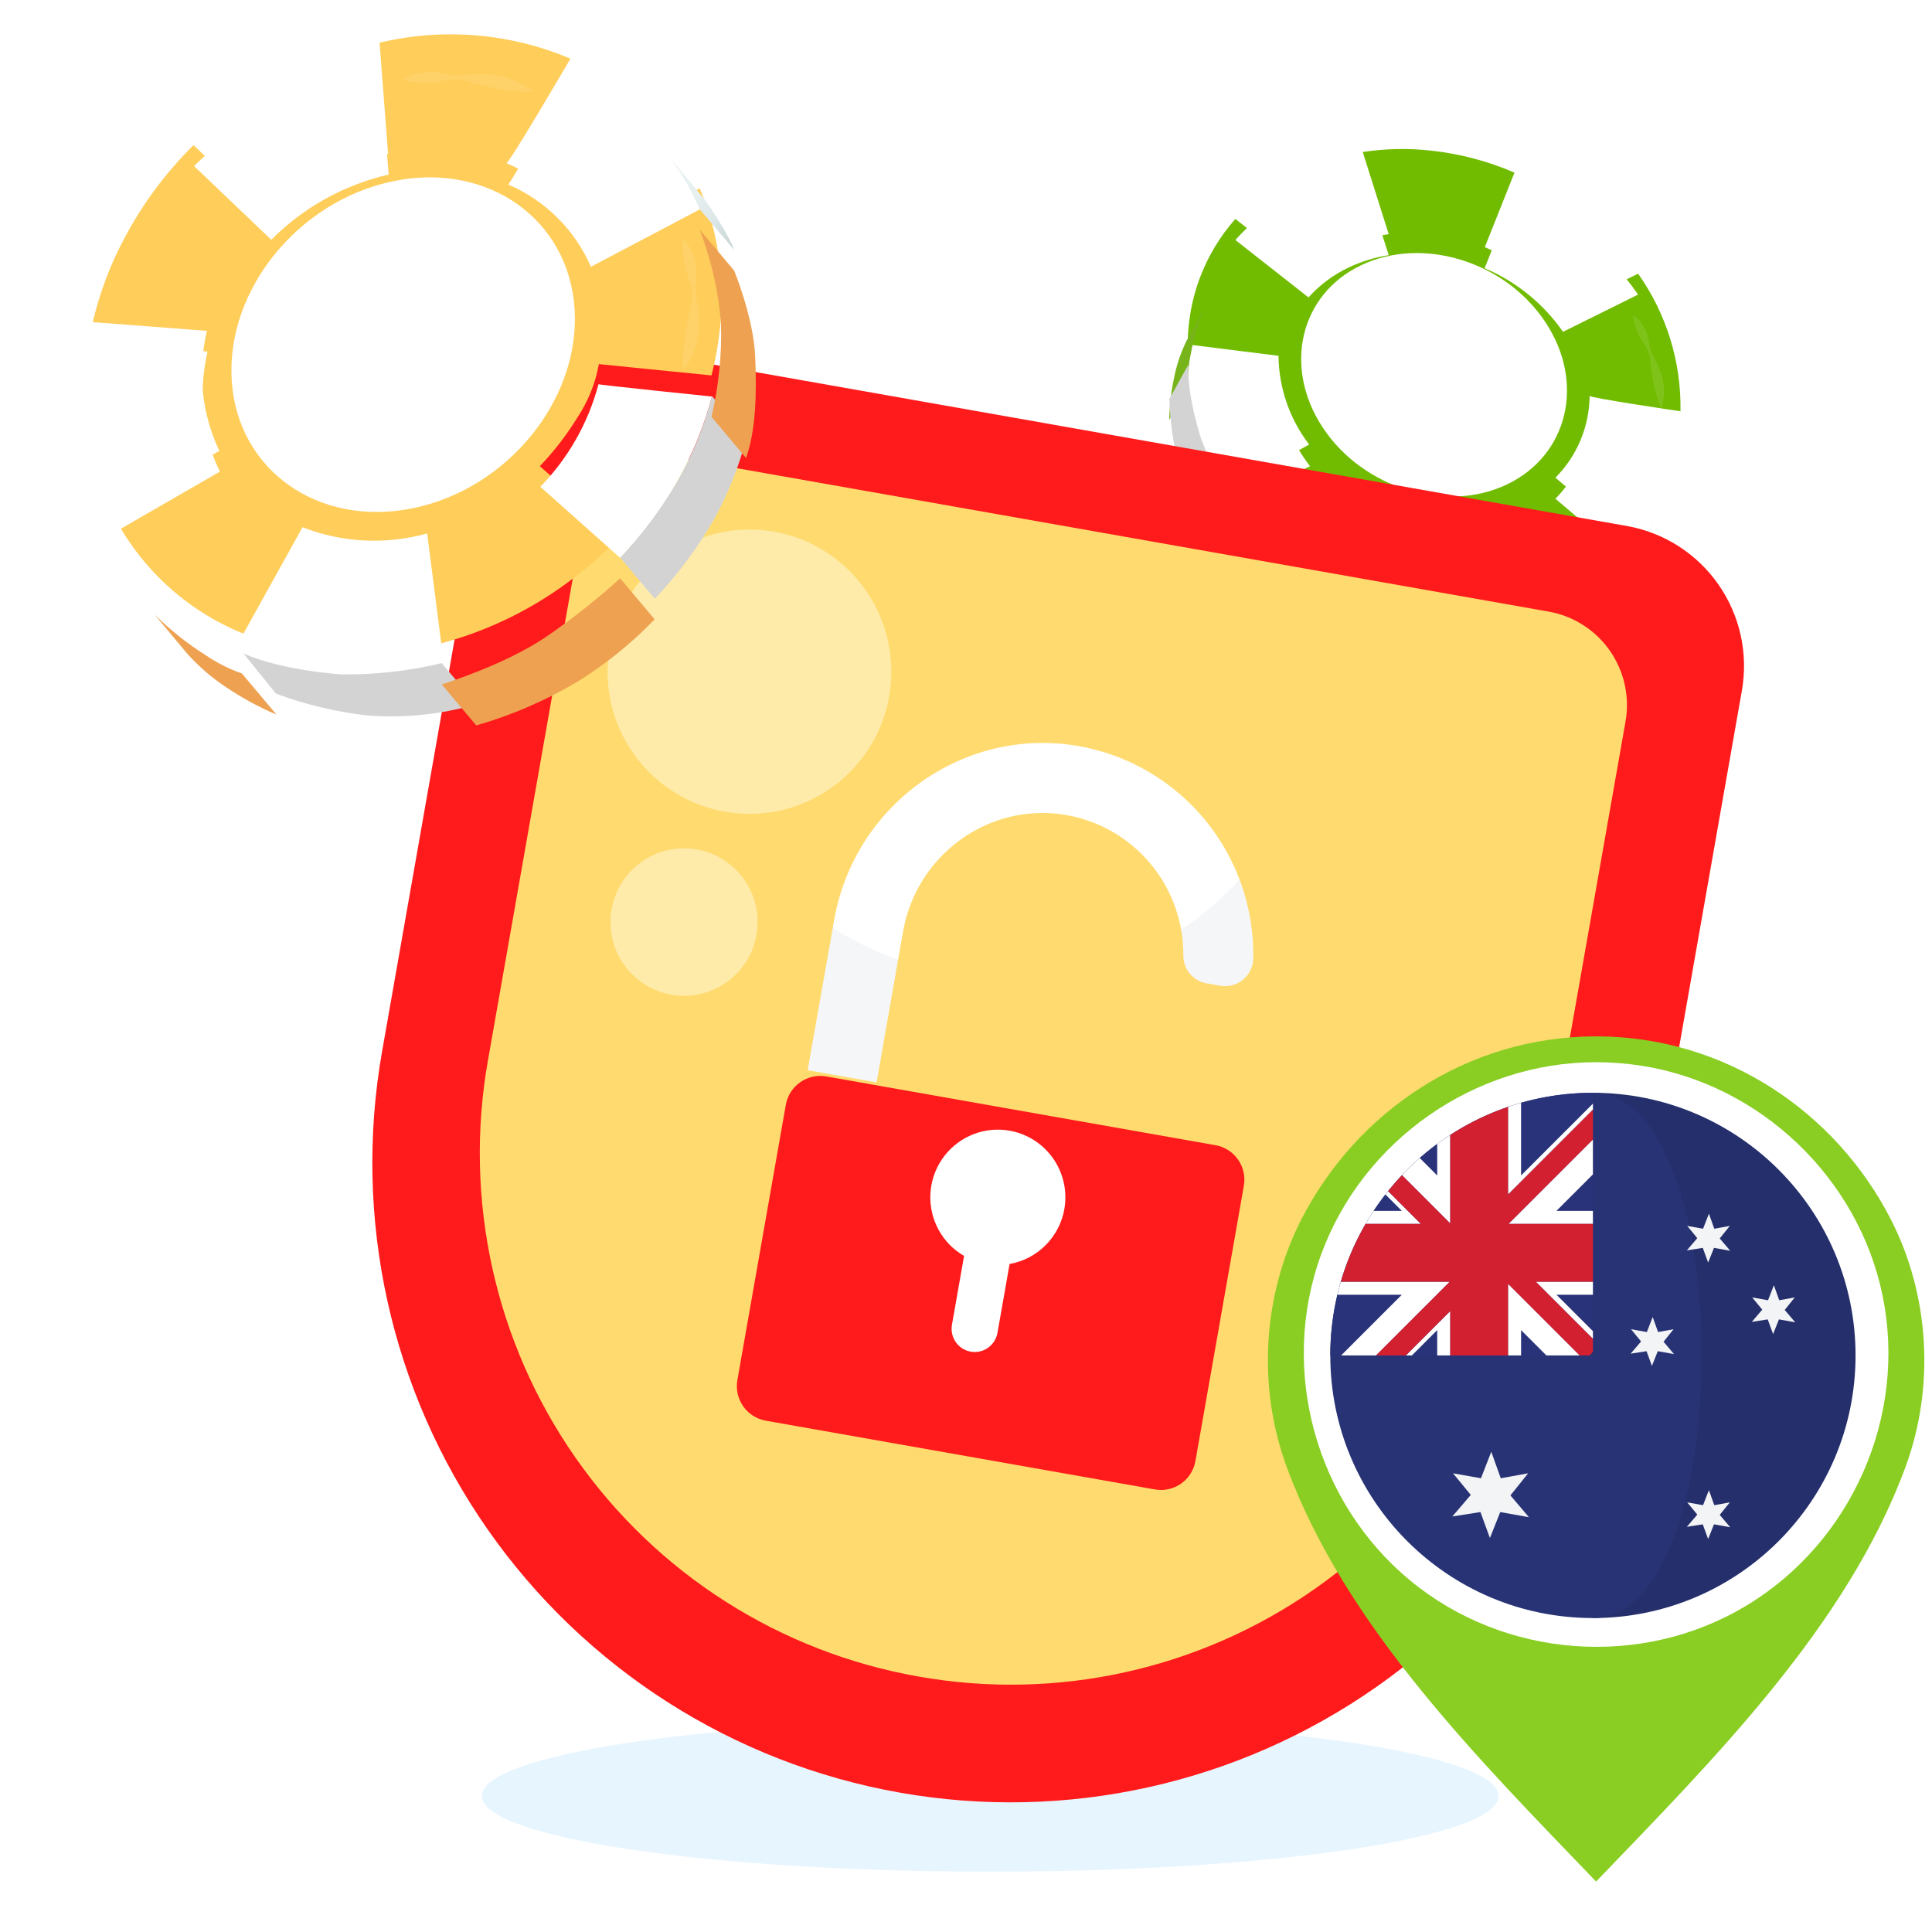 <?xml version="1.0" encoding="UTF-8"?> <svg xmlns="http://www.w3.org/2000/svg" width="320" height="320" viewBox="0 0 320 320" fill="none"><path d="M249.58 83.656C259.73 78.83 262.611 66.767 255.961 56.762C249.312 46.757 235.67 42.547 225.488 47.353C215.306 52.16 212.425 64.223 219.107 74.248C225.789 84.273 239.395 88.497 249.58 83.656Z" fill="white"></path><path d="M247.122 79.955C249.447 78.854 250.175 75.346 252.507 74.409C254.983 73.413 255.672 69.913 255.702 67.166C255.713 64.121 253.661 61.78 252.221 58.506C250.382 54.406 246.715 51.654 242.503 50.29C239.957 49.466 237.277 49.137 234.607 49.322C232.302 49.464 230.045 50.035 227.95 51.004C226.638 51.627 225.427 52.441 224.355 53.419C223.251 54.426 222.899 56.25 222.216 57.519C221.365 59.071 220.286 60.118 220.095 61.91C219.904 63.702 219.595 64.953 221.39 67.19C222.413 68.436 221.853 70.94 222.841 72.407C224.814 75.368 227.529 77.76 230.717 79.341C232.99 80.482 236.161 78.868 238.241 80.227C241.871 82.621 244.291 81.342 247.122 79.955Z" fill="white"></path><g filter="url(#filter0_i_2106_32578)"><path d="M236.826 28.336C233.127 27.938 229.392 28.022 225.714 28.586L230.014 42.187C224.913 42.933 220.222 45.404 216.721 49.189L204.609 39.673C199.537 45.411 196.734 52.802 196.725 60.46L211.76 62.345C211.815 67.662 213.597 72.818 216.838 77.034L204.794 83.766C208.56 88.786 213.294 93 218.718 96.157C220.583 97.268 222.523 98.249 224.522 99.094C224.882 99.247 225.059 99.317 225.227 99.382C225.394 99.448 229.84 86.929 229.84 86.929C232.216 87.877 234.684 88.573 237.205 89.006C239.569 89.495 242.009 89.495 244.373 89.007L248.299 102.543C256.178 101.53 263.836 98.111 269.355 92.486L257.631 82.534C261.212 78.926 263.244 74.062 263.293 68.979C263.279 69.316 278.339 71.531 278.339 71.531C278.493 63.379 276.034 55.392 271.322 48.739L258.878 54.886C255.64 50.224 251.153 46.571 245.931 44.347L250.846 32.004C246.388 30.072 241.659 28.835 236.826 28.336ZM255.961 56.763C262.611 66.767 259.73 78.831 249.58 83.657C239.431 88.484 225.764 84.292 219.107 74.249C212.45 64.206 215.31 52.151 225.476 47.326C235.643 42.501 249.296 46.698 255.961 56.763Z" fill="#71BC01"></path></g><path d="M225.65 28.669C225.786 28.615 225.94 28.627 226.087 28.601C225.94 28.627 225.8 28.65 225.65 28.669Z" fill="#FDFAEF"></path><path d="M245.899 44.426L250.824 32.088C259.092 35.615 266.196 41.404 271.319 48.789L258.884 54.958C255.638 50.29 251.136 46.639 245.899 44.426Z" fill="white"></path><path d="M250.829 32.079L250.114 31.787C250.351 31.882 250.596 31.974 250.829 32.079Z" fill="#FDFAEF"></path><path d="M271.679 49.317C271.566 49.138 271.431 48.969 271.318 48.79C271.438 48.966 271.566 49.138 271.679 49.317Z" fill="#FDFAEF"></path><path d="M244.415 88.941C244.336 88.973 248.259 102.626 248.259 102.626C240.485 103.552 232.602 102.477 225.36 99.503L229.865 86.986C234.465 88.879 239.477 89.553 244.415 88.941Z" fill="white"></path><path d="M257.565 82.675C261.123 79.094 263.173 74.284 263.29 69.236C263.286 69.371 278.328 71.601 278.328 71.601C278.088 79.468 274.881 86.953 269.351 92.554L257.629 82.608C257.612 82.634 257.59 82.657 257.565 82.675Z" fill="white"></path><path d="M223.426 44.281C220.883 45.477 218.605 47.17 216.728 49.261L204.618 39.753C207.57 36.448 211.158 33.771 215.168 31.882C218.492 30.319 222.022 29.237 225.651 28.67L230.021 42.259C227.738 42.615 225.517 43.296 223.426 44.281Z" fill="white"></path><path d="M215.967 75.818C216.294 76.3 216.634 76.776 216.989 77.247C216.86 77.091 204.816 83.799 204.816 83.799C204.322 83.168 203.851 82.471 203.39 81.778C199.107 75.528 196.789 68.141 196.733 60.565L211.753 62.39C211.794 67.185 213.261 71.859 215.967 75.818Z" fill="white"></path><g filter="url(#filter1_i_2106_32578)"><path d="M196.811 60.219L193.666 66.124C193.711 63.732 193.988 61.35 194.494 59.013C194.918 56.945 195.601 54.938 196.527 53.041L199.561 47.397C198.486 49.958 197.696 52.629 197.203 55.363C196.866 56.958 196.734 58.59 196.811 60.219Z" fill="#76B419"></path></g><path d="M196.814 60.432L193.682 66.059C193.783 69.875 194.337 73.667 195.331 77.353C196.693 81.826 198.874 86.007 201.764 89.682L204.911 83.785C202.487 80.378 200.493 76.685 198.974 72.789C198.974 72.789 196.623 65.788 196.814 60.432Z" fill="#D3D3D3"></path><g filter="url(#filter2_i_2106_32578)"><path d="M201.693 89.712L204.831 83.81C204.831 83.81 209.799 89.983 214.993 93.546C218.311 95.77 221.78 97.758 225.375 99.498L222.234 105.393C218.48 103.873 214.924 101.902 211.646 99.524C207.918 96.698 204.572 93.4 201.693 89.712Z" fill="#76B419"></path></g><path d="M248.318 102.603C244.384 103.118 240.397 103.086 236.472 102.51C232.677 101.918 228.957 100.913 225.381 99.511L222.24 105.406C226.112 106.947 230.158 108.012 234.287 108.575C237.898 108.999 241.548 108.981 245.154 108.523L248.318 102.603Z" fill="#D3D3D3"></path><g filter="url(#filter3_i_2106_32578)"><path d="M245.123 108.453L248.268 102.548C252.165 101.965 255.967 100.865 259.573 99.279C263.145 97.493 266.441 95.202 269.359 92.477L266.222 98.379C266.222 98.379 261.681 102.79 257.339 104.768C252.996 106.746 248.676 108.325 245.123 108.453Z" fill="#76B419"></path></g><path d="M266.245 98.353L269.351 92.455C271.152 90.694 272.704 88.696 273.965 86.515C271.488 91.215 270.641 92.674 270.641 92.674C270.641 92.674 268.08 96.712 266.245 98.353Z" fill="url(#paint0_linear_2106_32578)"></path><path d="M270.581 52.228C271.15 52.66 271.641 53.185 272.034 53.782C272.417 54.349 272.714 54.969 272.915 55.623C273.088 56.3 273.119 57.016 273.304 57.663C273.499 58.316 273.771 58.944 274.114 59.533C274.243 59.854 274.451 60.143 274.587 60.462C274.723 60.78 274.845 61.103 274.974 61.425C275.207 62.072 275.382 62.74 275.495 63.419C275.709 64.807 275.611 66.225 275.208 67.57L275.059 67.572C274.577 66.316 274.193 65.024 273.912 63.708C273.778 63.066 273.683 62.416 273.587 61.767C273.492 61.117 273.405 60.448 273.342 59.777C273.289 59.105 273.118 58.447 272.835 57.835C272.508 57.24 272.145 56.667 271.747 56.118C271.419 55.541 271.157 54.929 270.964 54.295C270.741 53.643 270.584 52.97 270.497 52.287L270.581 52.228Z" fill="white" fill-opacity="0.1"></path><path d="M265.123 92.076C264.805 92.729 264.366 93.316 263.829 93.806C263.32 94.298 262.732 94.702 262.09 95.002C261.426 95.269 260.701 95.403 260.065 95.676C259.422 95.949 258.808 96.285 258.231 96.678C257.642 97.08 257.007 97.41 256.34 97.662C255.686 97.937 255.007 98.146 254.312 98.287C252.909 98.549 251.464 98.492 250.086 98.122L250.034 97.993C251.306 97.482 252.61 97.057 253.939 96.722C254.583 96.57 255.235 96.441 255.895 96.308C256.227 96.249 256.542 96.147 256.878 96.095C257.213 96.043 257.559 95.996 257.893 95.919C258.57 95.815 259.223 95.589 259.82 95.252C260.381 94.855 260.911 94.415 261.404 93.936C261.945 93.52 262.52 93.15 263.122 92.831C263.732 92.501 264.364 92.213 265.014 91.971L265.123 92.076Z" fill="white" fill-opacity="0.1"></path><path d="M164.007 310.009C210.514 310.009 248.216 304.393 248.216 297.466C248.216 290.539 210.514 284.923 164.007 284.923C117.499 284.923 79.797 290.539 79.797 297.466C79.797 304.393 117.499 310.009 164.007 310.009Z" fill="#C4E7FF" fill-opacity="0.4"></path><g filter="url(#filter4_ii_2106_32578)"><path d="M107.492 55.194L269.452 83.809C275.588 84.893 281.043 88.375 284.617 93.489C288.191 98.603 289.591 104.931 288.509 111.079L271.51 207.676C266.641 235.344 251.002 259.941 228.034 276.056C205.065 292.171 176.649 298.484 149.035 293.605C121.422 288.726 96.874 273.056 80.791 250.042C64.708 227.027 58.408 198.554 63.277 170.885L80.276 74.289C81.358 68.14 84.833 62.674 89.937 59.093C95.041 55.512 101.356 54.11 107.492 55.194Z" fill="#FF1B1B"></path></g><g filter="url(#filter5_i_2106_32578)"><path d="M152.127 276.028C140.753 274.03 129.884 269.804 120.142 263.592C110.4 257.381 101.976 249.305 95.353 239.827C88.729 230.349 84.036 219.655 81.542 208.358C79.048 197.06 78.803 185.381 80.819 173.988L96.083 87.266C96.44 85.233 97.194 83.291 98.3 81.55C99.407 79.809 100.844 78.304 102.532 77.12C104.219 75.936 106.122 75.096 108.133 74.649C110.144 74.202 112.223 74.156 114.252 74.514L256.502 99.646C258.531 100.003 260.471 100.758 262.209 101.866C263.948 102.975 265.451 104.416 266.634 106.107C267.816 107.798 268.655 109.706 269.101 111.722C269.548 113.737 269.594 115.822 269.237 117.855L253.964 204.577C251.97 215.974 247.753 226.866 241.554 236.627C235.355 246.389 227.295 254.83 217.835 261.467C208.376 268.104 197.704 272.806 186.429 275.304C175.153 277.803 163.497 278.049 152.127 276.028Z" fill="#FFDB6F"></path></g><g filter="url(#filter6_f_2106_32578)"><path d="M124.132 134.795C137.107 134.795 147.625 124.256 147.625 111.255C147.625 98.254 137.107 87.715 124.132 87.715C111.157 87.715 100.639 98.254 100.639 111.255C100.639 124.256 111.157 134.795 124.132 134.795Z" fill="#FEFDE7" fill-opacity="0.5"></path></g><g filter="url(#filter7_f_2106_32578)"><path d="M113.301 164.931C120.03 164.931 125.485 159.466 125.485 152.724C125.485 145.982 120.03 140.516 113.301 140.516C106.573 140.516 101.118 145.982 101.118 152.724C101.118 159.466 106.573 164.931 113.301 164.931Z" fill="#FEFDE7" fill-opacity="0.5"></path></g><g filter="url(#filter8_d_2106_32578)"><path d="M145.192 175.413L133.777 173.396L138.162 148.521C141.505 129.472 159.512 116.442 178.528 119.686C186.772 121.109 194.235 125.444 199.565 131.906C204.894 138.367 207.737 146.528 207.579 154.909C207.563 155.583 207.402 156.246 207.106 156.852C206.81 157.458 206.387 157.993 205.866 158.419C205.345 158.846 204.737 159.155 204.086 159.325C203.434 159.494 202.754 159.521 202.091 159.402L199.857 159.011C198.772 158.822 197.789 158.254 197.083 157.408C196.376 156.563 195.991 155.493 195.996 154.39C196.036 148.813 194.091 143.405 190.508 139.136C186.926 134.868 181.942 132.019 176.452 131.102C163.775 128.985 151.805 137.724 149.576 150.41L145.192 175.413Z" fill="white"></path><path d="M137.924 149.833L133.777 173.396L145.192 175.412L148.773 155.073C144.974 153.736 141.335 151.978 137.924 149.833Z" fill="#66798C" fill-opacity="0.07"></path><path d="M205.296 141.809C202.459 144.994 199.202 147.777 195.614 150.081C195.875 151.511 196.001 152.962 195.989 154.416C195.984 155.519 196.369 156.588 197.076 157.434C197.783 158.28 198.766 158.848 199.851 159.036L202.085 159.428C202.75 159.548 203.433 159.521 204.087 159.35C204.741 159.18 205.351 158.869 205.873 158.439C206.395 158.009 206.818 157.471 207.113 156.861C207.407 156.252 207.566 155.585 207.578 154.908C207.668 150.435 206.893 145.987 205.296 141.809Z" fill="#66798C" fill-opacity="0.07"></path><g filter="url(#filter9_ii_2106_32578)"><path d="M201.323 180.015L136.867 168.627C133.715 168.07 130.71 170.179 130.154 173.337L122.133 218.918C121.577 222.076 123.681 225.087 126.833 225.644L191.29 237.032C194.441 237.589 197.447 235.481 198.002 232.323L206.024 186.741C206.579 183.583 204.475 180.572 201.323 180.015Z" fill="#FF1B1B"></path></g><path d="M176.293 196.392C176.647 194.372 176.443 192.294 175.7 190.383C174.958 188.472 173.707 186.802 172.083 185.554C170.459 184.306 168.525 183.528 166.491 183.305C164.456 183.082 162.4 183.423 160.545 184.289C158.691 185.156 157.109 186.516 155.972 188.221C154.835 189.926 154.187 191.911 154.098 193.96C154.008 196.009 154.482 198.042 155.466 199.84C156.45 201.638 157.908 203.131 159.68 204.156L157.673 215.567C157.498 216.569 157.727 217.6 158.309 218.434C158.891 219.267 159.779 219.835 160.779 220.013C161.778 220.189 162.807 219.959 163.637 219.376C164.468 218.792 165.034 217.902 165.211 216.901L167.218 205.49C169.48 205.09 171.564 204.003 173.187 202.375C174.811 200.747 175.895 198.658 176.293 196.392Z" fill="white"></path></g><path d="M52.662 30.67H43.456C40.608 30.67 38.3 32.983 38.3 35.836V70.558C38.3 73.411 40.608 75.724 43.456 75.724H52.662C55.51 75.724 57.818 73.411 57.818 70.558V35.836C57.818 32.983 55.51 30.67 52.662 30.67Z" fill="white"></path><path d="M51.778 81.275H44.34C41.004 81.275 38.3 83.985 38.3 87.328V91.337C38.3 94.68 41.004 97.389 44.34 97.389H51.778C55.114 97.389 57.818 94.68 57.818 91.337V87.328C57.818 83.985 55.114 81.275 51.778 81.275Z" fill="white"></path><path d="M95.173 54.639C94.252 39.718 80.794 30.177 65.147 33.419C49.5 36.66 37.535 51.407 38.415 66.359C39.294 81.31 52.752 90.852 68.44 87.579C84.128 84.307 96.093 69.611 95.173 54.639Z" fill="white"></path><path d="M89.385 55.836C89.18 52.42 85.212 49.782 85.212 46.438C85.212 42.889 81.234 40.301 77.859 38.901C74.106 37.377 70.199 38.747 65.444 38.901C59.471 39.136 54.256 42.296 50.482 46.816C48.202 49.55 46.466 52.695 45.369 56.081C44.401 58.996 43.985 62.065 44.142 65.132C44.26 67.059 44.663 68.958 45.338 70.767C46.034 72.628 48.11 73.968 49.337 75.441C50.83 77.261 51.587 79.112 53.704 80.237C55.821 81.362 57.211 82.364 60.862 81.26C62.908 80.615 65.72 82.548 68.021 82.057C72.655 81.092 76.954 78.927 80.487 75.778C83.024 73.538 82.604 68.824 85.314 66.932C90.07 63.639 89.691 60.019 89.385 55.836Z" fill="white"></path><g filter="url(#filter10_i_2106_32578)"><path d="M20.571 42.929C18.244 47.297 16.494 51.948 15.365 56.766L34.285 58.208C32.675 64.874 33.396 71.89 36.33 78.088L18.576 88.315C23.14 97.422 30.872 104.549 40.318 108.36L50.105 90.739C56.695 93.31 63.942 93.669 70.753 91.762L73.085 109.965C81.149 107.809 88.699 104.057 95.287 98.93C97.583 97.179 99.756 95.273 101.791 93.224C102.159 92.856 102.333 92.672 102.497 92.498C102.66 92.324 89.417 80.625 89.417 80.625C91.766 78.163 93.85 75.463 95.635 72.566C97.411 69.891 98.622 66.88 99.194 63.72L117.847 65.591C120.506 55.365 120.087 44.218 115.883 34.615L97.782 44.146C95.107 37.936 90.113 33.015 83.864 30.432C84.273 30.616 94.479 13.129 94.479 13.129C84.495 8.894 73.418 7.966 62.868 10.48L64.279 28.888C56.92 30.57 50.185 34.296 44.849 39.636L32.055 27.446C27.458 31.989 23.585 37.211 20.571 42.929ZM65.149 33.418C80.796 30.177 94.254 39.718 95.174 54.639C96.095 69.559 84.14 84.347 68.442 87.579C52.744 90.811 39.285 81.3 38.375 66.359C37.465 51.417 49.42 36.65 65.149 33.418Z" fill="#FFCD59"></path></g><path d="M15.437 56.887C15.437 56.693 15.529 56.509 15.569 56.314C15.529 56.509 15.488 56.693 15.437 56.887Z" fill="#FDFAEF"></path><path d="M44.931 39.715L32.148 27.515C40.603 19.061 51.273 13.166 62.93 10.508L64.372 28.916C57.001 30.606 50.26 34.35 44.931 39.715Z" fill="white"></path><path d="M32.139 27.506L31.423 28.242C31.658 27.997 31.893 27.741 32.139 27.506Z" fill="#FDFAEF"></path><path d="M63.758 10.327C63.482 10.378 63.206 10.46 62.93 10.511C63.206 10.45 63.482 10.378 63.758 10.327Z" fill="#FDFAEF"></path><path d="M99.132 63.637C99.132 63.75 117.928 65.683 117.928 65.683C115.214 75.737 109.976 84.932 102.711 92.395L89.498 80.624C94.118 75.885 97.436 70.034 99.132 63.637Z" fill="white"></path><path d="M97.924 44.298C95.27 38.13 90.35 33.214 84.18 30.564C84.343 30.635 94.56 13.178 94.56 13.178C104.15 17.379 111.796 25.051 115.964 34.654L97.873 44.186C97.896 44.22 97.914 44.258 97.924 44.298Z" fill="white"></path><path d="M33.6 67.379C33.814 71.111 34.773 74.762 36.422 78.117L18.679 88.344C16.064 83.06 14.541 77.304 14.2 71.419C13.92 66.54 14.336 61.647 15.437 56.886L34.377 58.236C33.683 61.231 33.422 64.31 33.6 67.379Z" fill="white"></path><path d="M68.82 92.233C69.577 92.07 70.334 91.885 71.09 91.681C70.835 91.763 73.136 109.956 73.136 109.956C72.113 110.253 71.019 110.488 69.935 110.713C60.096 112.897 49.829 112.092 40.451 108.402L50.156 90.771C56.094 93.1 62.592 93.609 68.82 92.233Z" fill="white"></path><g filter="url(#filter11_i_2106_32578)"><path d="M40.063 108.134L45.79 114.945C42.86 113.704 40.059 112.18 37.425 110.395C35.083 108.845 32.946 107.007 31.064 104.923L25.602 98.378C28.23 100.975 31.135 103.276 34.265 105.24C36.066 106.448 38.015 107.421 40.063 108.134Z" fill="#EEA251"></path></g><path d="M40.328 108.236L45.718 114.894C50.478 116.663 55.432 117.861 60.475 118.463C66.671 119.002 72.913 118.385 78.883 116.643L73.166 109.832C67.759 111.132 62.211 111.761 56.65 111.703C56.65 111.703 46.843 111.13 40.328 108.236Z" fill="#D3D3D3"></path><g filter="url(#filter12_i_2106_32578)"><path d="M78.884 116.744L73.157 109.943C73.157 109.943 83.241 106.875 90.215 102.232C94.606 99.241 98.782 95.947 102.712 92.373L108.429 99.174C104.691 103.054 100.494 106.464 95.932 109.329C90.595 112.529 84.864 115.021 78.884 116.744Z" fill="#EEA251"></path></g><path d="M117.929 65.599C116.613 70.71 114.596 75.614 111.936 80.172C109.323 84.563 106.237 88.654 102.732 92.373L108.449 99.174C112.273 95.16 115.594 90.695 118.338 85.879C120.653 81.632 122.442 77.12 123.666 72.441L117.929 65.599Z" fill="#D3D3D3"></path><g filter="url(#filter13_i_2106_32578)"><path d="M123.565 72.444L117.838 65.633C119.051 60.534 119.581 55.296 119.412 50.058C118.981 44.764 117.789 39.559 115.874 34.605L121.601 41.406C121.601 41.406 124.792 49.199 125.078 55.539C125.364 61.88 125.17 67.995 123.565 72.444Z" fill="#EEA251"></path></g><path d="M121.581 41.364L115.844 34.604C114.563 31.508 112.867 28.601 110.802 25.963C115.373 31.352 116.754 33.121 116.754 33.121C116.754 33.121 120.466 38.286 121.581 41.364Z" fill="url(#paint1_linear_2106_32578)"></path><path d="M66.807 13.127C67.622 12.639 68.514 12.293 69.445 12.104C70.335 11.914 71.248 11.855 72.155 11.93C73.076 12.053 73.976 12.37 74.865 12.462C75.768 12.546 76.678 12.522 77.575 12.391C78.036 12.391 78.496 12.278 78.956 12.268C79.416 12.258 79.876 12.268 80.337 12.268C81.252 12.302 82.162 12.418 83.057 12.616C84.876 13.039 86.577 13.864 88.037 15.029L87.966 15.213C86.176 15.186 84.391 15.018 82.627 14.712C81.768 14.559 80.919 14.354 80.071 14.15C79.222 13.945 78.353 13.72 77.493 13.464C76.638 13.196 75.741 13.082 74.845 13.127C73.949 13.235 73.061 13.399 72.186 13.618C71.311 13.736 70.427 13.756 69.547 13.679C68.632 13.632 67.724 13.491 66.837 13.26L66.807 13.127Z" fill="white" fill-opacity="0.1"></path><path d="M113.276 39.636C113.924 40.352 114.431 41.185 114.769 42.09C115.124 42.964 115.331 43.89 115.383 44.831C115.383 45.782 115.188 46.743 115.209 47.664C115.227 48.593 115.337 49.517 115.536 50.425C115.74 51.352 115.832 52.299 115.812 53.248C115.826 54.191 115.747 55.133 115.577 56.06C115.203 57.922 114.417 59.676 113.276 61.194H113.092C113.091 59.371 113.214 57.55 113.46 55.743C113.593 54.874 113.757 54.004 113.92 53.125C114.012 52.685 114.043 52.245 114.145 51.806C114.247 51.366 114.36 50.916 114.432 50.466C114.639 49.578 114.684 48.66 114.565 47.756C114.353 46.866 114.073 45.994 113.726 45.148C113.481 44.274 113.31 43.381 113.215 42.479C113.11 41.562 113.069 40.64 113.092 39.718L113.276 39.636Z" fill="white" fill-opacity="0.1"></path><path d="M247.064 236.933C247.737 226.036 257.565 219.068 268.992 221.435C280.42 223.803 289.158 234.573 288.516 245.492C287.873 256.411 278.044 263.379 266.588 260.989C255.131 258.599 246.392 247.867 247.064 236.933Z" fill="white"></path><path d="M251.291 237.807C251.441 235.312 254.339 233.385 254.339 230.943C254.339 228.352 257.244 226.462 259.709 225.439C262.45 224.326 265.303 225.327 268.776 225.439C273.137 225.611 276.946 227.918 279.702 231.22C281.368 233.216 282.635 235.513 283.437 237.986C284.144 240.115 284.447 242.356 284.333 244.596C284.247 246.003 283.952 247.39 283.459 248.711C282.951 250.07 281.435 251.049 280.539 252.124C279.448 253.454 278.896 254.806 277.35 255.627C275.804 256.449 274.788 257.181 272.122 256.374C270.628 255.904 268.574 257.315 266.894 256.957C263.509 256.252 260.37 254.67 257.789 252.371C255.937 250.735 256.243 247.292 254.264 245.91C250.791 243.505 251.067 240.862 251.291 237.807Z" fill="white"></path><g filter="url(#filter14_i_2106_32578)"><path d="M301.547 228.381C303.246 231.571 304.524 234.967 305.349 238.486L291.532 239.539C292.707 244.407 292.18 249.532 290.038 254.058L303.003 261.527C299.67 268.178 294.024 273.383 287.125 276.166L279.978 263.297C275.165 265.175 269.873 265.437 264.898 264.044L263.195 277.338C257.306 275.764 251.792 273.024 246.981 269.279C245.304 268.001 243.717 266.608 242.231 265.112C241.962 264.843 241.835 264.709 241.715 264.582C241.596 264.455 251.268 255.911 251.268 255.911C249.552 254.113 248.03 252.141 246.727 250.025C245.43 248.071 244.545 245.873 244.128 243.565L230.505 244.932C228.563 237.463 228.869 229.322 231.939 222.309L245.159 229.27C247.112 224.734 250.759 221.141 255.323 219.254C255.025 219.389 247.571 206.617 247.571 206.617C254.862 203.525 262.952 202.847 270.657 204.683L269.626 218.127C275.001 219.355 279.919 222.076 283.816 225.976L293.16 217.073C296.517 220.392 299.346 224.205 301.547 228.381ZM268.991 221.435C257.564 219.068 247.735 226.036 247.063 236.933C246.391 247.829 255.122 258.629 266.586 260.989C278.051 263.349 287.879 256.403 288.544 245.492C289.209 234.58 280.478 223.795 268.991 221.435Z" fill="#FF1B1B"></path></g><path d="M305.297 238.575C305.297 238.433 305.23 238.298 305.2 238.156C305.23 238.298 305.26 238.433 305.297 238.575Z" fill="#FDFAEF"></path><path d="M283.757 226.034L293.093 217.124C286.918 210.95 279.125 206.645 270.612 204.703L269.559 218.147C274.942 219.381 279.865 222.116 283.757 226.034Z" fill="white"></path><path d="M293.099 217.117L293.622 217.655C293.45 217.476 293.278 217.289 293.099 217.117Z" fill="#FDFAEF"></path><path d="M270.007 204.571C270.209 204.608 270.411 204.668 270.612 204.706C270.411 204.661 270.209 204.608 270.007 204.571Z" fill="#FDFAEF"></path><path d="M244.173 243.504C244.173 243.587 230.445 244.998 230.445 244.998C232.428 252.341 236.253 259.056 241.558 264.506L251.208 255.91C247.834 252.449 245.411 248.176 244.173 243.504Z" fill="white"></path><path d="M245.055 229.381C246.993 224.876 250.586 221.286 255.093 219.35C254.973 219.403 247.512 206.654 247.512 206.654C240.508 209.721 234.924 215.324 231.88 222.338L245.092 229.299C245.075 229.324 245.063 229.352 245.055 229.381Z" fill="white"></path><path d="M292.032 246.237C291.876 248.963 291.175 251.629 289.971 254.079L302.929 261.548C304.838 257.689 305.951 253.485 306.2 249.187C306.404 245.624 306.1 242.051 305.296 238.574L291.464 239.56C291.971 241.747 292.162 243.996 292.032 246.237Z" fill="white"></path><path d="M266.31 264.388C265.758 264.269 265.205 264.134 264.652 263.985C264.839 264.045 263.158 277.332 263.158 277.332C263.905 277.548 264.704 277.72 265.496 277.884C272.681 279.479 280.179 278.892 287.028 276.196L279.941 263.32C275.604 265.021 270.859 265.393 266.31 264.388Z" fill="white"></path><g filter="url(#filter15_i_2106_32578)"><path d="M287.311 276.001L283.129 280.975C285.269 280.069 287.315 278.955 289.238 277.652C290.948 276.52 292.509 275.178 293.884 273.656L297.872 268.876C295.953 270.773 293.831 272.453 291.546 273.887C290.23 274.77 288.807 275.48 287.311 276.001Z" fill="#E90000"></path></g><path d="M287.118 276.075L283.182 280.938C279.705 282.23 276.088 283.105 272.405 283.544C267.88 283.938 263.321 283.487 258.961 282.215L263.136 277.241C267.085 278.19 271.137 278.649 275.198 278.607C275.198 278.607 282.361 278.189 287.118 276.075Z" fill="#D3D3D3"></path><g filter="url(#filter16_i_2106_32578)"><path d="M258.96 282.289L263.143 277.322C263.143 277.322 255.778 275.081 250.685 271.69C247.478 269.506 244.429 267.1 241.558 264.491L237.383 269.457C240.113 272.291 243.178 274.781 246.51 276.874C250.408 279.21 254.593 281.031 258.96 282.289Z" fill="#E90000"></path></g><path d="M230.445 244.937C231.407 248.67 232.88 252.251 234.822 255.58C236.731 258.787 238.985 261.775 241.544 264.49L237.369 269.457C234.577 266.526 232.151 263.265 230.147 259.748C228.456 256.646 227.15 253.351 226.256 249.934L230.445 244.937Z" fill="#D3D3D3"></path><g filter="url(#filter17_i_2106_32578)"><path d="M226.33 249.936L230.512 244.962C229.626 241.238 229.239 237.413 229.362 233.587C229.677 229.721 230.547 225.92 231.946 222.302L227.764 227.268C227.764 227.268 225.434 232.96 225.224 237.59C225.015 242.221 225.157 246.687 226.33 249.936Z" fill="#E90000"></path></g><path d="M227.778 227.238L231.968 222.301C232.903 220.04 234.142 217.917 235.65 215.99C232.312 219.926 231.304 221.218 231.304 221.218C231.304 221.218 228.592 224.99 227.778 227.238Z" fill="url(#paint2_linear_2106_32578)"></path><path d="M267.78 206.616C267.185 206.26 266.533 206.007 265.853 205.869C265.203 205.73 264.537 205.687 263.874 205.742C263.202 205.832 262.545 206.063 261.895 206.131C261.235 206.192 260.571 206.174 259.916 206.078C259.58 206.078 259.244 205.996 258.907 205.989C258.571 205.981 258.235 205.989 257.899 205.989C257.231 206.014 256.566 206.098 255.913 206.243C254.584 206.552 253.341 207.154 252.275 208.005L252.328 208.14C253.635 208.12 254.938 207.997 256.226 207.774C256.854 207.662 257.474 207.512 258.093 207.363C258.713 207.214 259.348 207.049 259.976 206.863C260.601 206.667 261.256 206.583 261.91 206.616C262.564 206.695 263.213 206.815 263.852 206.975C264.49 207.061 265.137 207.076 265.779 207.019C266.447 206.985 267.11 206.882 267.758 206.713L267.78 206.616Z" fill="white" fill-opacity="0.1"></path><path d="M233.844 225.976C233.37 226.499 233 227.107 232.753 227.768C232.494 228.406 232.343 229.083 232.305 229.77C232.305 230.465 232.447 231.167 232.432 231.839C232.418 232.517 232.338 233.193 232.193 233.855C232.044 234.532 231.977 235.224 231.991 235.917C231.981 236.605 232.039 237.293 232.163 237.971C232.436 239.33 233.01 240.611 233.844 241.72H233.978C233.978 240.388 233.889 239.058 233.709 237.739C233.612 237.104 233.493 236.469 233.373 235.827C233.306 235.506 233.283 235.185 233.209 234.864C233.134 234.542 233.052 234.214 233 233.885C232.848 233.237 232.815 232.566 232.903 231.906C233.057 231.256 233.262 230.619 233.515 230.001C233.694 229.363 233.818 228.711 233.888 228.052C233.964 227.383 233.994 226.709 233.978 226.036L233.844 225.976Z" fill="white" fill-opacity="0.1"></path><g filter="url(#filter18_ii_2106_32578)"><path d="M264.36 170C285.791 170.001 304.062 182.544 313.157 200.257C319.593 212.793 320.501 228.002 315.637 241.25C305.911 267.737 283.685 289.862 264.37 309.988V310C264.369 309.998 264.366 309.996 264.365 309.994C264.363 309.996 264.361 309.998 264.36 310V309.988C245.045 289.862 222.819 267.737 213.093 241.25C208.229 228.002 209.136 212.793 215.573 200.257C224.666 182.547 242.933 170.005 264.36 170ZM264.365 197.707C249.198 197.711 236.864 209.651 236.864 224.818C236.864 239.802 249.3 252.719 264.365 252.723C279.43 252.719 291.866 239.802 291.866 224.818C291.865 209.65 279.532 197.711 264.365 197.707Z" fill="#8ACE23"></path></g><path d="M264.365 268.102C288.528 268.102 308.115 248.514 308.115 224.352C308.115 200.19 288.528 180.602 264.365 180.602C240.203 180.602 220.615 200.19 220.615 224.352C220.615 248.514 240.203 268.102 264.365 268.102Z" fill="white"></path><g filter="url(#filter19_i_2106_32578)"><path d="M308.115 224.352C308.115 207.006 298.021 192.019 283.387 184.943V263.76C298.021 256.684 308.115 241.697 308.115 224.352Z" fill="#FF1B1B"></path></g><g filter="url(#filter20_i_2106_32578)"><path d="M220.615 224.352C220.615 241.697 230.709 256.684 245.343 263.761V184.943C230.709 192.02 220.615 207.007 220.615 224.352Z" fill="#FF1B1B"></path></g><g filter="url(#filter21_i_2106_32578)"><path d="M271.974 230.059L279.583 226.254L275.779 224.352V220.548L268.17 224.352L271.974 216.743H268.17L264.366 211.037L260.561 216.743H256.757L260.561 224.352L252.952 220.548V224.352L249.148 226.254L256.757 230.059L254.855 233.863H262.464V239.569H266.268V233.863H273.876L271.974 230.059Z" fill="#FF1B1B"></path></g><path d="M264.346 175.935C244.181 175.935 225.668 188.938 218.789 207.875C211.859 226.953 217.93 248.845 233.547 261.761C249.198 274.705 271.929 276.424 289.322 265.903C306.72 255.379 315.908 234.545 311.818 214.614C307.812 195.093 291.577 179.603 271.877 176.519C269.386 176.129 266.865 175.935 264.346 175.935ZM303.355 241.964C295.086 260.287 274.444 270.621 254.826 266.136C239.728 262.685 227.377 250.888 223.168 236.005C218.861 220.786 223.531 204.066 235.039 193.232C247.49 181.511 266.258 178.31 281.885 185.357C300.541 193.77 310.861 214.928 305.852 234.807C305.233 237.262 304.389 239.655 303.355 241.964C303.777 241.022 302.784 243.23 303.355 241.964Z" fill="white"></path><path d="M263.837 181V268C287.862 268 307.338 248.524 307.338 224.501C307.338 200.474 287.862 181 263.837 181Z" fill="#252F6B"></path><path d="M263.837 181C239.813 181 220.338 200.475 220.338 224.5C220.338 248.524 239.813 267.999 263.837 267.999C287.862 267.999 287.862 181 263.837 181Z" fill="#273375"></path><path d="M250.173 247.683L253.107 244.026L248.575 244.846L247.003 240.457L245.294 244.846L240.667 244.026L243.608 247.602L240.555 251.174L245.208 250.444L246.777 254.743L248.487 250.446L253.233 251.294L250.173 247.683Z" fill="#F3F4F5"></path><path d="M284.844 250.913L286.507 248.84L283.939 249.305L283.048 246.818L282.079 249.305L279.458 248.84L281.124 250.866L279.395 252.891L282.031 252.477L282.92 254.912L283.889 252.478L286.578 252.959L284.844 250.913Z" fill="#F3F4F5"></path><path d="M284.844 205.123L286.507 203.05L283.939 203.515L283.048 201.028L282.079 203.515L279.458 203.05L281.124 205.077L279.395 207.101L282.031 206.687L282.92 209.123L283.889 206.688L286.578 207.168L284.844 205.123Z" fill="#F3F4F5"></path><path d="M295.605 216.968L297.267 214.895L294.7 215.361L293.809 212.874L292.841 215.361L290.217 214.895L291.884 216.922L290.154 218.947L292.791 218.532L293.68 220.968L294.648 218.533L297.338 219.014L295.605 216.968Z" fill="#F3F4F5"></path><path d="M275.534 222.234L277.197 220.162L274.629 220.628L273.738 218.141L272.769 220.628L270.148 220.162L271.814 222.187L270.085 224.213L272.721 223.799L273.611 226.233L274.579 223.8L277.269 224.28L275.534 222.234Z" fill="#F3F4F5"></path><path d="M229.473 197.845C228.79 198.725 228.138 199.628 227.522 200.559H232.185L229.473 197.845Z" fill="#29337A"></path><path d="M251.937 224.5H256.127L251.937 220.309V224.5Z" fill="#29337A"></path><path d="M238.048 189.474C237.05 190.21 236.089 190.991 235.158 191.807L238.048 194.696V189.474Z" fill="#29337A"></path><path d="M233.854 224.5H238.046V220.308L233.854 224.5Z" fill="#29337A"></path><path d="M263.837 181C259.709 181 255.721 181.587 251.937 182.662V194.696L263.838 182.795V181H263.837Z" fill="#29337A"></path><path d="M263.839 220.489V214.45H257.8L263.839 220.489Z" fill="#29337A"></path><path d="M222.133 224.5L232.185 214.45H221.519C220.754 217.677 220.338 221.04 220.338 224.5H222.133Z" fill="#29337A"></path><path d="M257.793 200.559H263.836V194.516L257.793 200.559Z" fill="#29337A"></path><path d="M263.84 221.758V220.489L257.801 214.45H263.84V212.287H254.369L263.84 221.758Z" fill="white"></path><path d="M232.184 200.559H227.521C227.055 201.264 226.613 201.986 226.188 202.719H235.348L229.911 197.284C229.762 197.469 229.616 197.657 229.471 197.844L232.184 200.559Z" fill="white"></path><path d="M238.047 220.308V224.5H240.209V217.144L232.854 224.5H233.856L238.047 220.308Z" fill="white"></path><path d="M251.938 182.661C251.209 182.868 250.49 183.093 249.777 183.336V197.86L263.84 183.798V182.796L251.938 194.695V182.661Z" fill="white"></path><path d="M237.973 214.45L238.049 214.374L240.135 212.288H222.091C221.883 213.001 221.692 213.722 221.521 214.45H232.187L222.135 224.5H227.922L237.973 214.45Z" fill="white"></path><path d="M263.838 202.72V200.559H257.794L263.838 194.516V188.73L249.848 202.72H263.838Z" fill="white"></path><path d="M238.048 194.696L235.158 191.808C234.134 192.709 233.15 193.656 232.214 194.65L238.048 200.484L238.11 200.547L240.21 202.647V187.985C239.475 188.462 238.751 188.954 238.049 189.474V194.696H238.048Z" fill="white"></path><path d="M251.939 220.309L256.129 224.5H261.65L249.777 212.628V224.5H251.939V220.309Z" fill="white"></path><path d="M256.528 214.45L254.367 212.288H263.838V202.72H249.848L249.775 202.794V202.72H249.848L263.838 188.731V183.798L249.775 197.861V183.337C246.375 184.498 243.168 186.065 240.207 187.985V202.647L240.282 202.72H240.207V202.647L238.107 200.547L238.119 200.559H238.046V200.484L232.212 194.65C231.411 195.498 230.644 196.376 229.912 197.285L235.349 202.721H226.189C224.458 205.704 223.074 208.911 222.088 212.288H240.132L240.207 212.212V212.288H240.132L238.046 214.375V214.451H237.97L227.919 224.5H232.852L240.208 217.144V224.5H249.775V212.628L261.648 224.5H263.28C263.466 224.306 263.656 224.113 263.839 223.913V221.758L256.528 214.45Z" fill="#D32030"></path><path d="M249.777 197.861L263.841 183.798L249.777 197.861Z" fill="#D32030"></path><path d="M238.046 214.45V214.373L237.97 214.45H238.046Z" fill="#D32030"></path><path d="M240.208 212.211L240.133 212.287H240.208V212.211Z" fill="#D32030"></path><path d="M249.777 202.794L249.85 202.72H249.777V202.794Z" fill="#D32030"></path><path d="M238.049 200.559H238.123L238.111 200.547L238.049 200.484V200.559Z" fill="#D32030"></path><path d="M240.282 202.72L240.207 202.646V202.72H240.282Z" fill="#D32030"></path><defs><filter id="filter0_i_2106_32578" x="196.725" y="24.68" width="81.622" height="77.864" filterUnits="userSpaceOnUse" color-interpolation-filters="sRGB"><feFlood flood-opacity="0" result="BackgroundImageFix"></feFlood><feBlend mode="normal" in="SourceGraphic" in2="BackgroundImageFix" result="shape"></feBlend><feColorMatrix in="SourceAlpha" type="matrix" values="0 0 0 0 0 0 0 0 0 0 0 0 0 0 0 0 0 0 127 0" result="hardAlpha"></feColorMatrix><feOffset dy="-3.41"></feOffset><feGaussianBlur stdDeviation="5.114"></feGaussianBlur><feComposite in2="hardAlpha" operator="arithmetic" k2="-1" k3="1"></feComposite><feColorMatrix type="matrix" values="0 0 0 0 0 0 0 0 0 0 0 0 0 0 0 0 0 0 0.18 0"></feColorMatrix><feBlend mode="normal" in2="shape" result="effect1_innerShadow_2106_32578"></feBlend></filter><filter id="filter1_i_2106_32578" x="193.666" y="47.397" width="5.895" height="22.137" filterUnits="userSpaceOnUse" color-interpolation-filters="sRGB"><feFlood flood-opacity="0" result="BackgroundImageFix"></feFlood><feBlend mode="normal" in="SourceGraphic" in2="BackgroundImageFix" result="shape"></feBlend><feColorMatrix in="SourceAlpha" type="matrix" values="0 0 0 0 0 0 0 0 0 0 0 0 0 0 0 0 0 0 127 0" result="hardAlpha"></feColorMatrix><feOffset dy="3.41"></feOffset><feGaussianBlur stdDeviation="3.41"></feGaussianBlur><feComposite in2="hardAlpha" operator="arithmetic" k2="-1" k3="1"></feComposite><feColorMatrix type="matrix" values="0 0 0 0 0 0 0 0 0 0 0 0 0 0 0 0 0 0 0.2 0"></feColorMatrix><feBlend mode="normal" in2="shape" result="effect1_innerShadow_2106_32578"></feBlend></filter><filter id="filter2_i_2106_32578" x="201.693" y="83.81" width="23.682" height="24.992" filterUnits="userSpaceOnUse" color-interpolation-filters="sRGB"><feFlood flood-opacity="0" result="BackgroundImageFix"></feFlood><feBlend mode="normal" in="SourceGraphic" in2="BackgroundImageFix" result="shape"></feBlend><feColorMatrix in="SourceAlpha" type="matrix" values="0 0 0 0 0 0 0 0 0 0 0 0 0 0 0 0 0 0 127 0" result="hardAlpha"></feColorMatrix><feOffset dy="3.41"></feOffset><feGaussianBlur stdDeviation="3.41"></feGaussianBlur><feComposite in2="hardAlpha" operator="arithmetic" k2="-1" k3="1"></feComposite><feColorMatrix type="matrix" values="0 0 0 0 0 0 0 0 0 0 0 0 0 0 0 0 0 0 0.2 0"></feColorMatrix><feBlend mode="normal" in2="shape" result="effect1_innerShadow_2106_32578"></feBlend></filter><filter id="filter3_i_2106_32578" x="245.123" y="92.477" width="24.236" height="19.386" filterUnits="userSpaceOnUse" color-interpolation-filters="sRGB"><feFlood flood-opacity="0" result="BackgroundImageFix"></feFlood><feBlend mode="normal" in="SourceGraphic" in2="BackgroundImageFix" result="shape"></feBlend><feColorMatrix in="SourceAlpha" type="matrix" values="0 0 0 0 0 0 0 0 0 0 0 0 0 0 0 0 0 0 127 0" result="hardAlpha"></feColorMatrix><feOffset dy="3.41"></feOffset><feGaussianBlur stdDeviation="3.41"></feGaussianBlur><feComposite in2="hardAlpha" operator="arithmetic" k2="-1" k3="1"></feComposite><feColorMatrix type="matrix" values="0 0 0 0 0 0 0 0 0 0 0 0 0 0 0 0 0 0 0.2 0"></feColorMatrix><feBlend mode="normal" in2="shape" result="effect1_innerShadow_2106_32578"></feBlend></filter><filter id="filter4_ii_2106_32578" x="61.671" y="53.18" width="227.195" height="247.001" filterUnits="userSpaceOnUse" color-interpolation-filters="sRGB"><feFlood flood-opacity="0" result="BackgroundImageFix"></feFlood><feBlend mode="normal" in="SourceGraphic" in2="BackgroundImageFix" result="shape"></feBlend><feColorMatrix in="SourceAlpha" type="matrix" values="0 0 0 0 0 0 0 0 0 0 0 0 0 0 0 0 0 0 127 0" result="hardAlpha"></feColorMatrix><feOffset dy="4.967"></feOffset><feGaussianBlur stdDeviation="4.139"></feGaussianBlur><feComposite in2="hardAlpha" operator="arithmetic" k2="-1" k3="1"></feComposite><feColorMatrix type="matrix" values="0 0 0 0 1 0 0 0 0 1 0 0 0 0 1 0 0 0 0.39 0"></feColorMatrix><feBlend mode="normal" in2="shape" result="effect1_innerShadow_2106_32578"></feBlend><feColorMatrix in="SourceAlpha" type="matrix" values="0 0 0 0 0 0 0 0 0 0 0 0 0 0 0 0 0 0 127 0" result="hardAlpha"></feColorMatrix><feOffset dy="-1.656"></feOffset><feGaussianBlur stdDeviation="4.967"></feGaussianBlur><feComposite in2="hardAlpha" operator="arithmetic" k2="-1" k3="1"></feComposite><feColorMatrix type="matrix" values="0 0 0 0 0 0 0 0 0 0 0 0 0 0 0 0 0 0 0.25 0"></feColorMatrix><feBlend mode="normal" in2="effect1_innerShadow_2106_32578" result="effect2_innerShadow_2106_32578"></feBlend></filter><filter id="filter5_i_2106_32578" x="79.47" y="74.276" width="190.005" height="204.76" filterUnits="userSpaceOnUse" color-interpolation-filters="sRGB"><feFlood flood-opacity="0" result="BackgroundImageFix"></feFlood><feBlend mode="normal" in="SourceGraphic" in2="BackgroundImageFix" result="shape"></feBlend><feColorMatrix in="SourceAlpha" type="matrix" values="0 0 0 0 0 0 0 0 0 0 0 0 0 0 0 0 0 0 127 0" result="hardAlpha"></feColorMatrix><feOffset dy="1.656"></feOffset><feGaussianBlur stdDeviation="4.967"></feGaussianBlur><feComposite in2="hardAlpha" operator="arithmetic" k2="-1" k3="1"></feComposite><feColorMatrix type="matrix" values="0 0 0 0 0.815 0 0 0 0 0.621 0 0 0 0 0.087 0 0 0 1 0"></feColorMatrix><feBlend mode="normal" in2="shape" result="effect1_innerShadow_2106_32578"></feBlend></filter><filter id="filter6_f_2106_32578" x="79.115" y="66.19" width="90.036" height="90.129" filterUnits="userSpaceOnUse" color-interpolation-filters="sRGB"><feFlood flood-opacity="0" result="BackgroundImageFix"></feFlood><feBlend mode="normal" in="SourceGraphic" in2="BackgroundImageFix" result="shape"></feBlend><feGaussianBlur stdDeviation="10.762" result="effect1_foregroundBlur_2106_32578"></feGaussianBlur></filter><filter id="filter7_f_2106_32578" x="79.594" y="118.992" width="67.415" height="67.463" filterUnits="userSpaceOnUse" color-interpolation-filters="sRGB"><feFlood flood-opacity="0" result="BackgroundImageFix"></feFlood><feBlend mode="normal" in="SourceGraphic" in2="BackgroundImageFix" result="shape"></feBlend><feGaussianBlur stdDeviation="10.762" result="effect1_foregroundBlur_2106_32578"></feGaussianBlur></filter><filter id="filter8_d_2106_32578" x="114.311" y="115.324" width="101.007" height="133.396" filterUnits="userSpaceOnUse" color-interpolation-filters="sRGB"><feFlood flood-opacity="0" result="BackgroundImageFix"></feFlood><feColorMatrix in="SourceAlpha" type="matrix" values="0 0 0 0 0 0 0 0 0 0 0 0 0 0 0 0 0 0 127 0" result="hardAlpha"></feColorMatrix><feOffset dy="3.866"></feOffset><feGaussianBlur stdDeviation="3.866"></feGaussianBlur><feComposite in2="hardAlpha" operator="out"></feComposite><feColorMatrix type="matrix" values="0 0 0 0 0 0 0 0 0 0 0 0 0 0 0 0 0 0 0.11 0"></feColorMatrix><feBlend mode="normal" in2="BackgroundImageFix" result="effect1_dropShadow_2106_32578"></feBlend><feBlend mode="normal" in="SourceGraphic" in2="effect1_dropShadow_2106_32578" result="shape"></feBlend></filter><filter id="filter9_ii_2106_32578" x="122.044" y="166.605" width="84.068" height="78.249" filterUnits="userSpaceOnUse" color-interpolation-filters="sRGB"><feFlood flood-opacity="0" result="BackgroundImageFix"></feFlood><feBlend mode="normal" in="SourceGraphic" in2="BackgroundImageFix" result="shape"></feBlend><feColorMatrix in="SourceAlpha" type="matrix" values="0 0 0 0 0 0 0 0 0 0 0 0 0 0 0 0 0 0 127 0" result="hardAlpha"></feColorMatrix><feOffset dy="7.733"></feOffset><feGaussianBlur stdDeviation="4.833"></feGaussianBlur><feComposite in2="hardAlpha" operator="arithmetic" k2="-1" k3="1"></feComposite><feColorMatrix type="matrix" values="0 0 0 0 1 0 0 0 0 1 0 0 0 0 1 0 0 0 0.29 0"></feColorMatrix><feBlend mode="normal" in2="shape" result="effect1_innerShadow_2106_32578"></feBlend><feColorMatrix in="SourceAlpha" type="matrix" values="0 0 0 0 0 0 0 0 0 0 0 0 0 0 0 0 0 0 127 0" result="hardAlpha"></feColorMatrix><feOffset dy="-1.933"></feOffset><feGaussianBlur stdDeviation="2.9"></feGaussianBlur><feComposite in2="hardAlpha" operator="arithmetic" k2="-1" k3="1"></feComposite><feColorMatrix type="matrix" values="0 0 0 0 0 0 0 0 0 0 0 0 0 0 0 0 0 0 0.15 0"></feColorMatrix><feBlend mode="normal" in2="effect1_innerShadow_2106_32578" result="effect2_innerShadow_2106_32578"></feBlend></filter><filter id="filter10_i_2106_32578" x="15.365" y="5.686" width="104.151" height="104.279" filterUnits="userSpaceOnUse" color-interpolation-filters="sRGB"><feFlood flood-opacity="0" result="BackgroundImageFix"></feFlood><feBlend mode="normal" in="SourceGraphic" in2="BackgroundImageFix" result="shape"></feBlend><feColorMatrix in="SourceAlpha" type="matrix" values="0 0 0 0 0 0 0 0 0 0 0 0 0 0 0 0 0 0 127 0" result="hardAlpha"></feColorMatrix><feOffset dy="-3.41"></feOffset><feGaussianBlur stdDeviation="5.114"></feGaussianBlur><feComposite in2="hardAlpha" operator="arithmetic" k2="-1" k3="1"></feComposite><feColorMatrix type="matrix" values="0 0 0 0 0 0 0 0 0 0 0 0 0 0 0 0 0 0 0.18 0"></feColorMatrix><feBlend mode="normal" in2="shape" result="effect1_innerShadow_2106_32578"></feBlend></filter><filter id="filter11_i_2106_32578" x="25.602" y="98.378" width="20.188" height="19.977" filterUnits="userSpaceOnUse" color-interpolation-filters="sRGB"><feFlood flood-opacity="0" result="BackgroundImageFix"></feFlood><feBlend mode="normal" in="SourceGraphic" in2="BackgroundImageFix" result="shape"></feBlend><feColorMatrix in="SourceAlpha" type="matrix" values="0 0 0 0 0 0 0 0 0 0 0 0 0 0 0 0 0 0 127 0" result="hardAlpha"></feColorMatrix><feOffset dy="3.41"></feOffset><feGaussianBlur stdDeviation="3.41"></feGaussianBlur><feComposite in2="hardAlpha" operator="arithmetic" k2="-1" k3="1"></feComposite><feColorMatrix type="matrix" values="0 0 0 0 0 0 0 0 0 0 0 0 0 0 0 0 0 0 0.2 0"></feColorMatrix><feBlend mode="normal" in2="shape" result="effect1_innerShadow_2106_32578"></feBlend></filter><filter id="filter12_i_2106_32578" x="73.157" y="92.373" width="35.272" height="27.78" filterUnits="userSpaceOnUse" color-interpolation-filters="sRGB"><feFlood flood-opacity="0" result="BackgroundImageFix"></feFlood><feBlend mode="normal" in="SourceGraphic" in2="BackgroundImageFix" result="shape"></feBlend><feColorMatrix in="SourceAlpha" type="matrix" values="0 0 0 0 0 0 0 0 0 0 0 0 0 0 0 0 0 0 127 0" result="hardAlpha"></feColorMatrix><feOffset dy="3.41"></feOffset><feGaussianBlur stdDeviation="3.41"></feGaussianBlur><feComposite in2="hardAlpha" operator="arithmetic" k2="-1" k3="1"></feComposite><feColorMatrix type="matrix" values="0 0 0 0 0 0 0 0 0 0 0 0 0 0 0 0 0 0 0.2 0"></feColorMatrix><feBlend mode="normal" in2="shape" result="effect1_innerShadow_2106_32578"></feBlend></filter><filter id="filter13_i_2106_32578" x="115.874" y="34.605" width="9.314" height="41.248" filterUnits="userSpaceOnUse" color-interpolation-filters="sRGB"><feFlood flood-opacity="0" result="BackgroundImageFix"></feFlood><feBlend mode="normal" in="SourceGraphic" in2="BackgroundImageFix" result="shape"></feBlend><feColorMatrix in="SourceAlpha" type="matrix" values="0 0 0 0 0 0 0 0 0 0 0 0 0 0 0 0 0 0 127 0" result="hardAlpha"></feColorMatrix><feOffset dy="3.41"></feOffset><feGaussianBlur stdDeviation="3.41"></feGaussianBlur><feComposite in2="hardAlpha" operator="arithmetic" k2="-1" k3="1"></feComposite><feColorMatrix type="matrix" values="0 0 0 0 0 0 0 0 0 0 0 0 0 0 0 0 0 0 0.2 0"></feColorMatrix><feBlend mode="normal" in2="shape" result="effect1_innerShadow_2106_32578"></feBlend></filter><filter id="filter14_i_2106_32578" x="229.286" y="200.263" width="76.062" height="77.076" filterUnits="userSpaceOnUse" color-interpolation-filters="sRGB"><feFlood flood-opacity="0" result="BackgroundImageFix"></feFlood><feBlend mode="normal" in="SourceGraphic" in2="BackgroundImageFix" result="shape"></feBlend><feColorMatrix in="SourceAlpha" type="matrix" values="0 0 0 0 0 0 0 0 0 0 0 0 0 0 0 0 0 0 127 0" result="hardAlpha"></feColorMatrix><feOffset dy="-3.41"></feOffset><feGaussianBlur stdDeviation="5.114"></feGaussianBlur><feComposite in2="hardAlpha" operator="arithmetic" k2="-1" k3="1"></feComposite><feColorMatrix type="matrix" values="0 0 0 0 0 0 0 0 0 0 0 0 0 0 0 0 0 0 0.18 0"></feColorMatrix><feBlend mode="normal" in2="shape" result="effect1_innerShadow_2106_32578"></feBlend></filter><filter id="filter15_i_2106_32578" x="283.129" y="268.876" width="14.743" height="15.509" filterUnits="userSpaceOnUse" color-interpolation-filters="sRGB"><feFlood flood-opacity="0" result="BackgroundImageFix"></feFlood><feBlend mode="normal" in="SourceGraphic" in2="BackgroundImageFix" result="shape"></feBlend><feColorMatrix in="SourceAlpha" type="matrix" values="0 0 0 0 0 0 0 0 0 0 0 0 0 0 0 0 0 0 127 0" result="hardAlpha"></feColorMatrix><feOffset dy="3.41"></feOffset><feGaussianBlur stdDeviation="3.41"></feGaussianBlur><feComposite in2="hardAlpha" operator="arithmetic" k2="-1" k3="1"></feComposite><feColorMatrix type="matrix" values="0 0 0 0 0 0 0 0 0 0 0 0 0 0 0 0 0 0 0.2 0"></feColorMatrix><feBlend mode="normal" in2="shape" result="effect1_innerShadow_2106_32578"></feBlend></filter><filter id="filter16_i_2106_32578" x="237.383" y="264.491" width="25.76" height="21.207" filterUnits="userSpaceOnUse" color-interpolation-filters="sRGB"><feFlood flood-opacity="0" result="BackgroundImageFix"></feFlood><feBlend mode="normal" in="SourceGraphic" in2="BackgroundImageFix" result="shape"></feBlend><feColorMatrix in="SourceAlpha" type="matrix" values="0 0 0 0 0 0 0 0 0 0 0 0 0 0 0 0 0 0 127 0" result="hardAlpha"></feColorMatrix><feOffset dy="3.41"></feOffset><feGaussianBlur stdDeviation="3.41"></feGaussianBlur><feComposite in2="hardAlpha" operator="arithmetic" k2="-1" k3="1"></feComposite><feColorMatrix type="matrix" values="0 0 0 0 0 0 0 0 0 0 0 0 0 0 0 0 0 0 0.2 0"></feColorMatrix><feBlend mode="normal" in2="shape" result="effect1_innerShadow_2106_32578"></feBlend></filter><filter id="filter17_i_2106_32578" x="225.144" y="222.302" width="6.803" height="31.044" filterUnits="userSpaceOnUse" color-interpolation-filters="sRGB"><feFlood flood-opacity="0" result="BackgroundImageFix"></feFlood><feBlend mode="normal" in="SourceGraphic" in2="BackgroundImageFix" result="shape"></feBlend><feColorMatrix in="SourceAlpha" type="matrix" values="0 0 0 0 0 0 0 0 0 0 0 0 0 0 0 0 0 0 127 0" result="hardAlpha"></feColorMatrix><feOffset dy="3.41"></feOffset><feGaussianBlur stdDeviation="3.41"></feGaussianBlur><feComposite in2="hardAlpha" operator="arithmetic" k2="-1" k3="1"></feComposite><feColorMatrix type="matrix" values="0 0 0 0 0 0 0 0 0 0 0 0 0 0 0 0 0 0 0.2 0"></feColorMatrix><feBlend mode="normal" in2="shape" result="effect1_innerShadow_2106_32578"></feBlend></filter><filter id="filter18_ii_2106_32578" x="210" y="168.344" width="108.729" height="144.967" filterUnits="userSpaceOnUse" color-interpolation-filters="sRGB"><feFlood flood-opacity="0" result="BackgroundImageFix"></feFlood><feBlend mode="normal" in="SourceGraphic" in2="BackgroundImageFix" result="shape"></feBlend><feColorMatrix in="SourceAlpha" type="matrix" values="0 0 0 0 0 0 0 0 0 0 0 0 0 0 0 0 0 0 127 0" result="hardAlpha"></feColorMatrix><feOffset dy="3.311"></feOffset><feGaussianBlur stdDeviation="4.139"></feGaussianBlur><feComposite in2="hardAlpha" operator="arithmetic" k2="-1" k3="1"></feComposite><feColorMatrix type="matrix" values="0 0 0 0 1 0 0 0 0 1 0 0 0 0 1 0 0 0 0.23 0"></feColorMatrix><feBlend mode="normal" in2="shape" result="effect1_innerShadow_2106_32578"></feBlend><feColorMatrix in="SourceAlpha" type="matrix" values="0 0 0 0 0 0 0 0 0 0 0 0 0 0 0 0 0 0 127 0" result="hardAlpha"></feColorMatrix><feOffset dy="-1.656"></feOffset><feGaussianBlur stdDeviation="2.484"></feGaussianBlur><feComposite in2="hardAlpha" operator="arithmetic" k2="-1" k3="1"></feComposite><feColorMatrix type="matrix" values="0 0 0 0 0 0 0 0 0 0 0 0 0 0 0 0 0 0 0.15 0"></feColorMatrix><feBlend mode="normal" in2="effect1_innerShadow_2106_32578" result="effect2_innerShadow_2106_32578"></feBlend></filter><filter id="filter19_i_2106_32578" x="283.387" y="181.533" width="24.729" height="82.227" filterUnits="userSpaceOnUse" color-interpolation-filters="sRGB"><feFlood flood-opacity="0" result="BackgroundImageFix"></feFlood><feBlend mode="normal" in="SourceGraphic" in2="BackgroundImageFix" result="shape"></feBlend><feColorMatrix in="SourceAlpha" type="matrix" values="0 0 0 0 0 0 0 0 0 0 0 0 0 0 0 0 0 0 127 0" result="hardAlpha"></feColorMatrix><feOffset dy="-3.41"></feOffset><feGaussianBlur stdDeviation="5.114"></feGaussianBlur><feComposite in2="hardAlpha" operator="arithmetic" k2="-1" k3="1"></feComposite><feColorMatrix type="matrix" values="0 0 0 0 0 0 0 0 0 0 0 0 0 0 0 0 0 0 0.18 0"></feColorMatrix><feBlend mode="normal" in2="shape" result="effect1_innerShadow_2106_32578"></feBlend></filter><filter id="filter20_i_2106_32578" x="220.615" y="181.533" width="24.729" height="82.227" filterUnits="userSpaceOnUse" color-interpolation-filters="sRGB"><feFlood flood-opacity="0" result="BackgroundImageFix"></feFlood><feBlend mode="normal" in="SourceGraphic" in2="BackgroundImageFix" result="shape"></feBlend><feColorMatrix in="SourceAlpha" type="matrix" values="0 0 0 0 0 0 0 0 0 0 0 0 0 0 0 0 0 0 127 0" result="hardAlpha"></feColorMatrix><feOffset dy="-3.41"></feOffset><feGaussianBlur stdDeviation="5.114"></feGaussianBlur><feComposite in2="hardAlpha" operator="arithmetic" k2="-1" k3="1"></feComposite><feColorMatrix type="matrix" values="0 0 0 0 0 0 0 0 0 0 0 0 0 0 0 0 0 0 0.18 0"></feColorMatrix><feBlend mode="normal" in2="shape" result="effect1_innerShadow_2106_32578"></feBlend></filter><filter id="filter21_i_2106_32578" x="249.148" y="207.627" width="30.435" height="31.942" filterUnits="userSpaceOnUse" color-interpolation-filters="sRGB"><feFlood flood-opacity="0" result="BackgroundImageFix"></feFlood><feBlend mode="normal" in="SourceGraphic" in2="BackgroundImageFix" result="shape"></feBlend><feColorMatrix in="SourceAlpha" type="matrix" values="0 0 0 0 0 0 0 0 0 0 0 0 0 0 0 0 0 0 127 0" result="hardAlpha"></feColorMatrix><feOffset dy="-3.41"></feOffset><feGaussianBlur stdDeviation="5.114"></feGaussianBlur><feComposite in2="hardAlpha" operator="arithmetic" k2="-1" k3="1"></feComposite><feColorMatrix type="matrix" values="0 0 0 0 0 0 0 0 0 0 0 0 0 0 0 0 0 0 0.18 0"></feColorMatrix><feBlend mode="normal" in2="shape" result="effect1_innerShadow_2106_32578"></feBlend></filter><linearGradient id="paint0_linear_2106_32578" x1="270.777" y1="86.164" x2="269.434" y2="98.701" gradientUnits="userSpaceOnUse"><stop stop-color="#E9F2F2"></stop><stop offset="0.41" stop-color="#E6F0F0"></stop><stop offset="0.66" stop-color="#DEE8E8"></stop><stop offset="0.88" stop-color="#CFDCDC"></stop><stop offset="1" stop-color="#C3D1D1"></stop></linearGradient><linearGradient id="paint1_linear_2106_32578" x1="108.787" y1="29.722" x2="123.593" y2="37.601" gradientUnits="userSpaceOnUse"><stop stop-color="#E9F2F2"></stop><stop offset="0.41" stop-color="#E6F0F0"></stop><stop offset="0.66" stop-color="#DEE8E8"></stop><stop offset="0.88" stop-color="#CFDCDC"></stop><stop offset="1" stop-color="#C3D1D1"></stop></linearGradient><linearGradient id="paint2_linear_2106_32578" x1="237.122" y1="218.736" x2="226.309" y2="224.49" gradientUnits="userSpaceOnUse"><stop stop-color="#E9F2F2"></stop><stop offset="0.41" stop-color="#E6F0F0"></stop><stop offset="0.66" stop-color="#DEE8E8"></stop><stop offset="0.88" stop-color="#CFDCDC"></stop><stop offset="1" stop-color="#C3D1D1"></stop></linearGradient></defs></svg> 